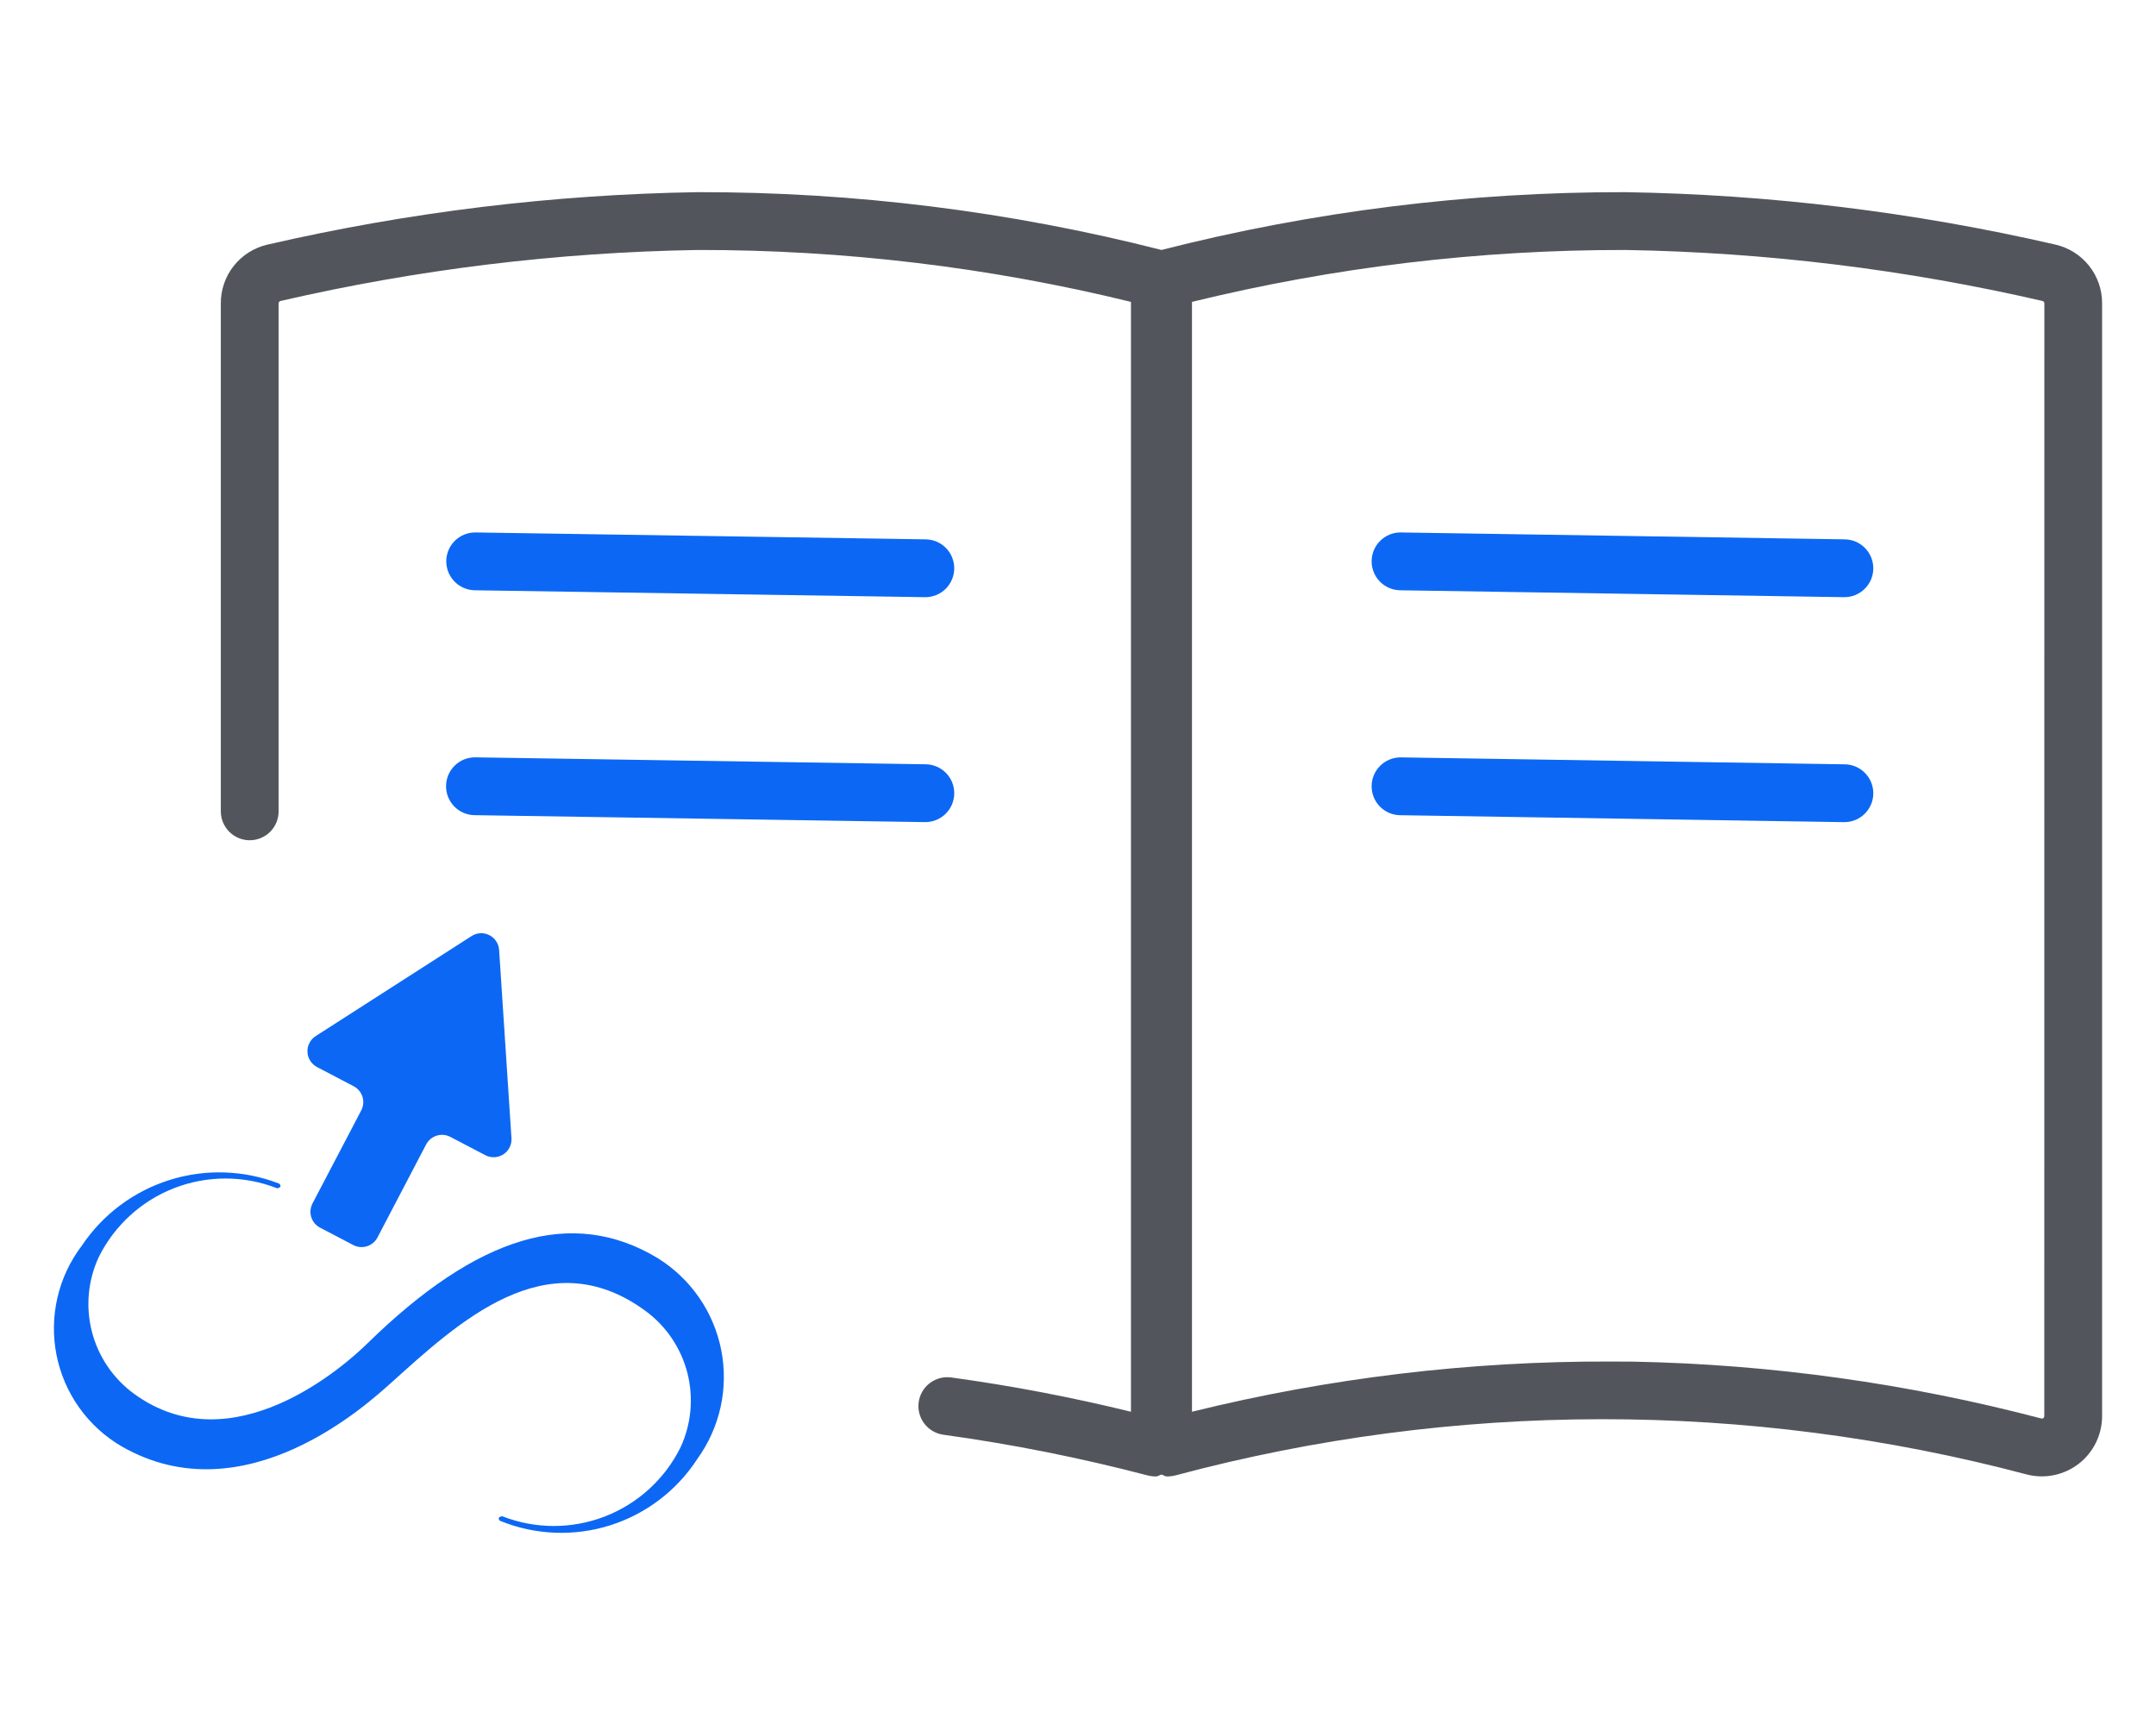<svg width="60" height="48" viewBox="0 0 60 48" fill="none" xmlns="http://www.w3.org/2000/svg">
<path d="M25.733 16.617H25.745C25.959 16.619 26.164 16.536 26.316 16.386C26.468 16.236 26.554 16.032 26.556 15.819C26.558 15.606 26.474 15.4 26.325 15.248C26.175 15.096 25.971 15.01 25.758 15.008L13.231 14.816C13.019 14.814 12.814 14.896 12.662 15.044C12.51 15.192 12.423 15.395 12.419 15.607C12.416 15.819 12.497 16.024 12.644 16.177C12.791 16.331 12.992 16.419 13.205 16.425L25.733 16.617Z" fill="#0C68F4"/>
<path d="M25.745 22.876C25.959 22.878 26.164 22.794 26.316 22.645C26.468 22.495 26.555 22.291 26.556 22.077C26.558 21.864 26.475 21.659 26.325 21.507C26.175 21.355 25.971 21.268 25.758 21.267L13.231 21.074C13.018 21.07 12.812 21.152 12.658 21.3C12.505 21.449 12.417 21.652 12.413 21.865C12.41 22.079 12.491 22.285 12.64 22.438C12.788 22.592 12.992 22.68 13.205 22.683L25.732 22.876H25.745Z" fill="#0C68F4"/>
<path d="M51.334 15.008L38.982 14.816H38.969C38.758 14.817 38.556 14.902 38.407 15.052C38.257 15.201 38.173 15.403 38.171 15.614C38.17 15.825 38.251 16.029 38.398 16.18C38.545 16.332 38.745 16.419 38.956 16.425L51.309 16.617H51.322C51.535 16.619 51.74 16.536 51.892 16.386C52.045 16.236 52.131 16.032 52.133 15.819C52.134 15.606 52.051 15.4 51.901 15.248C51.752 15.096 51.547 15.01 51.334 15.008Z" fill="#0C68F4"/>
<path d="M51.334 21.268L38.982 21.075H38.969C38.758 21.077 38.556 21.162 38.407 21.311C38.257 21.46 38.173 21.662 38.171 21.873C38.17 22.085 38.251 22.288 38.398 22.44C38.545 22.591 38.745 22.679 38.956 22.684L51.309 22.877H51.322C51.535 22.879 51.74 22.795 51.892 22.646C52.045 22.496 52.131 22.292 52.133 22.078C52.134 21.865 52.051 21.66 51.901 21.508C51.752 21.356 51.547 21.269 51.334 21.268Z" fill="#0C68F4"/>
<path d="M57.199 6.806C53.272 5.901 49.261 5.412 45.231 5.347C40.878 5.34 36.541 5.88 32.323 6.955C28.104 5.88 23.767 5.34 19.414 5.347C15.385 5.412 11.373 5.901 7.446 6.806C7.076 6.89 6.745 7.098 6.508 7.395C6.272 7.692 6.143 8.062 6.145 8.441V22.576C6.145 22.79 6.23 22.994 6.381 23.145C6.532 23.296 6.736 23.381 6.95 23.381C7.163 23.381 7.368 23.296 7.519 23.145C7.67 22.994 7.754 22.79 7.754 22.576V8.441C7.754 8.426 7.759 8.411 7.769 8.399C7.778 8.387 7.792 8.378 7.807 8.375C11.615 7.496 15.506 7.021 19.414 6.956C23.477 6.95 27.527 7.434 31.474 8.4V39.283C29.824 38.879 28.154 38.56 26.471 38.329C26.367 38.315 26.26 38.321 26.158 38.348C26.056 38.375 25.96 38.422 25.876 38.486C25.792 38.549 25.721 38.629 25.668 38.721C25.615 38.812 25.58 38.913 25.566 39.017C25.552 39.122 25.558 39.228 25.585 39.331C25.612 39.433 25.659 39.529 25.723 39.613C25.787 39.697 25.866 39.767 25.958 39.821C26.049 39.874 26.15 39.909 26.254 39.923C28.166 40.187 30.061 40.564 31.928 41.053C32.008 41.074 32.091 41.084 32.174 41.084C32.226 41.084 32.271 41.041 32.323 41.032C32.375 41.041 32.418 41.084 32.471 41.084C32.555 41.084 32.638 41.074 32.718 41.053C40.474 38.979 48.637 38.97 56.397 41.027C56.645 41.092 56.905 41.099 57.157 41.048C57.408 40.997 57.645 40.889 57.848 40.732C58.051 40.576 58.215 40.374 58.328 40.144C58.441 39.913 58.5 39.66 58.5 39.404V8.441C58.502 8.062 58.374 7.692 58.137 7.395C57.901 7.098 57.57 6.89 57.199 6.806ZM56.891 39.404C56.891 39.415 56.889 39.425 56.885 39.435C56.88 39.445 56.873 39.453 56.865 39.46C56.857 39.466 56.848 39.471 56.838 39.473C56.828 39.475 56.818 39.474 56.808 39.471C53.102 38.496 49.293 37.965 45.461 37.889C45.25 37.887 45.041 37.886 44.833 37.886C40.904 37.872 36.987 38.341 33.172 39.283V8.4C37.119 7.434 41.169 6.95 45.232 6.956C49.141 7.021 53.031 7.496 56.84 8.375C56.855 8.378 56.869 8.387 56.879 8.399C56.888 8.411 56.893 8.426 56.893 8.441L56.891 39.404Z" fill="#52565C"/>
<path d="M14.234 31.672L13.89 26.431C13.884 26.345 13.856 26.262 13.808 26.19C13.76 26.118 13.694 26.059 13.617 26.021C13.54 25.982 13.454 25.963 13.367 25.968C13.281 25.972 13.197 25.999 13.125 26.046L8.783 28.832C8.71 28.879 8.651 28.944 8.611 29.022C8.571 29.099 8.552 29.185 8.556 29.272C8.559 29.359 8.586 29.444 8.633 29.517C8.679 29.59 8.744 29.65 8.821 29.691L9.843 30.226C9.96 30.288 10.048 30.393 10.087 30.518C10.126 30.644 10.114 30.781 10.053 30.898L8.696 33.489C8.635 33.606 8.623 33.742 8.662 33.868C8.701 33.994 8.789 34.099 8.905 34.16L9.832 34.645C9.949 34.706 10.085 34.719 10.211 34.679C10.337 34.64 10.442 34.553 10.504 34.436L11.86 31.844C11.922 31.728 12.027 31.64 12.153 31.601C12.279 31.561 12.415 31.574 12.532 31.635L13.507 32.145C13.585 32.186 13.673 32.205 13.761 32.201C13.849 32.197 13.935 32.169 14.009 32.121C14.083 32.073 14.143 32.006 14.182 31.927C14.222 31.848 14.24 31.76 14.234 31.672Z" fill="#0C68F4"/>
<path d="M18.307 35.011C15.922 33.57 13.286 34.384 10.22 37.387C9.611 37.984 6.472 40.794 3.72 38.776C3.144 38.352 2.733 37.742 2.556 37.049C2.379 36.356 2.448 35.624 2.75 34.976C3.188 34.096 3.939 33.412 4.855 33.058C5.772 32.704 6.788 32.705 7.703 33.062C7.724 33.065 7.745 33.062 7.764 33.052C7.783 33.043 7.798 33.028 7.808 33.01C7.808 32.984 7.782 32.931 7.756 32.931C6.782 32.555 5.709 32.521 4.714 32.836C3.718 33.15 2.859 33.794 2.278 34.661C1.952 35.089 1.72 35.581 1.599 36.105C1.477 36.629 1.468 37.173 1.572 37.7C1.676 38.228 1.891 38.728 2.202 39.166C2.514 39.605 2.915 39.972 3.379 40.244C6.826 42.228 10.279 39.012 10.849 38.511C12.738 36.814 15.214 34.461 17.966 36.479C18.542 36.903 18.953 37.514 19.13 38.206C19.306 38.899 19.238 39.632 18.936 40.28C18.498 41.16 17.747 41.844 16.83 42.198C15.914 42.552 14.898 42.55 13.982 42.193C13.961 42.19 13.94 42.194 13.922 42.203C13.903 42.213 13.888 42.227 13.877 42.245C13.877 42.272 13.903 42.324 13.93 42.324C14.902 42.717 15.98 42.759 16.98 42.444C17.979 42.128 18.838 41.474 19.408 40.594C19.72 40.162 19.94 39.669 20.055 39.148C20.169 38.627 20.174 38.087 20.071 37.564C19.968 37.04 19.758 36.543 19.454 36.104C19.151 35.665 18.76 35.293 18.307 35.011Z" fill="#0C68F4"/>
</svg>
